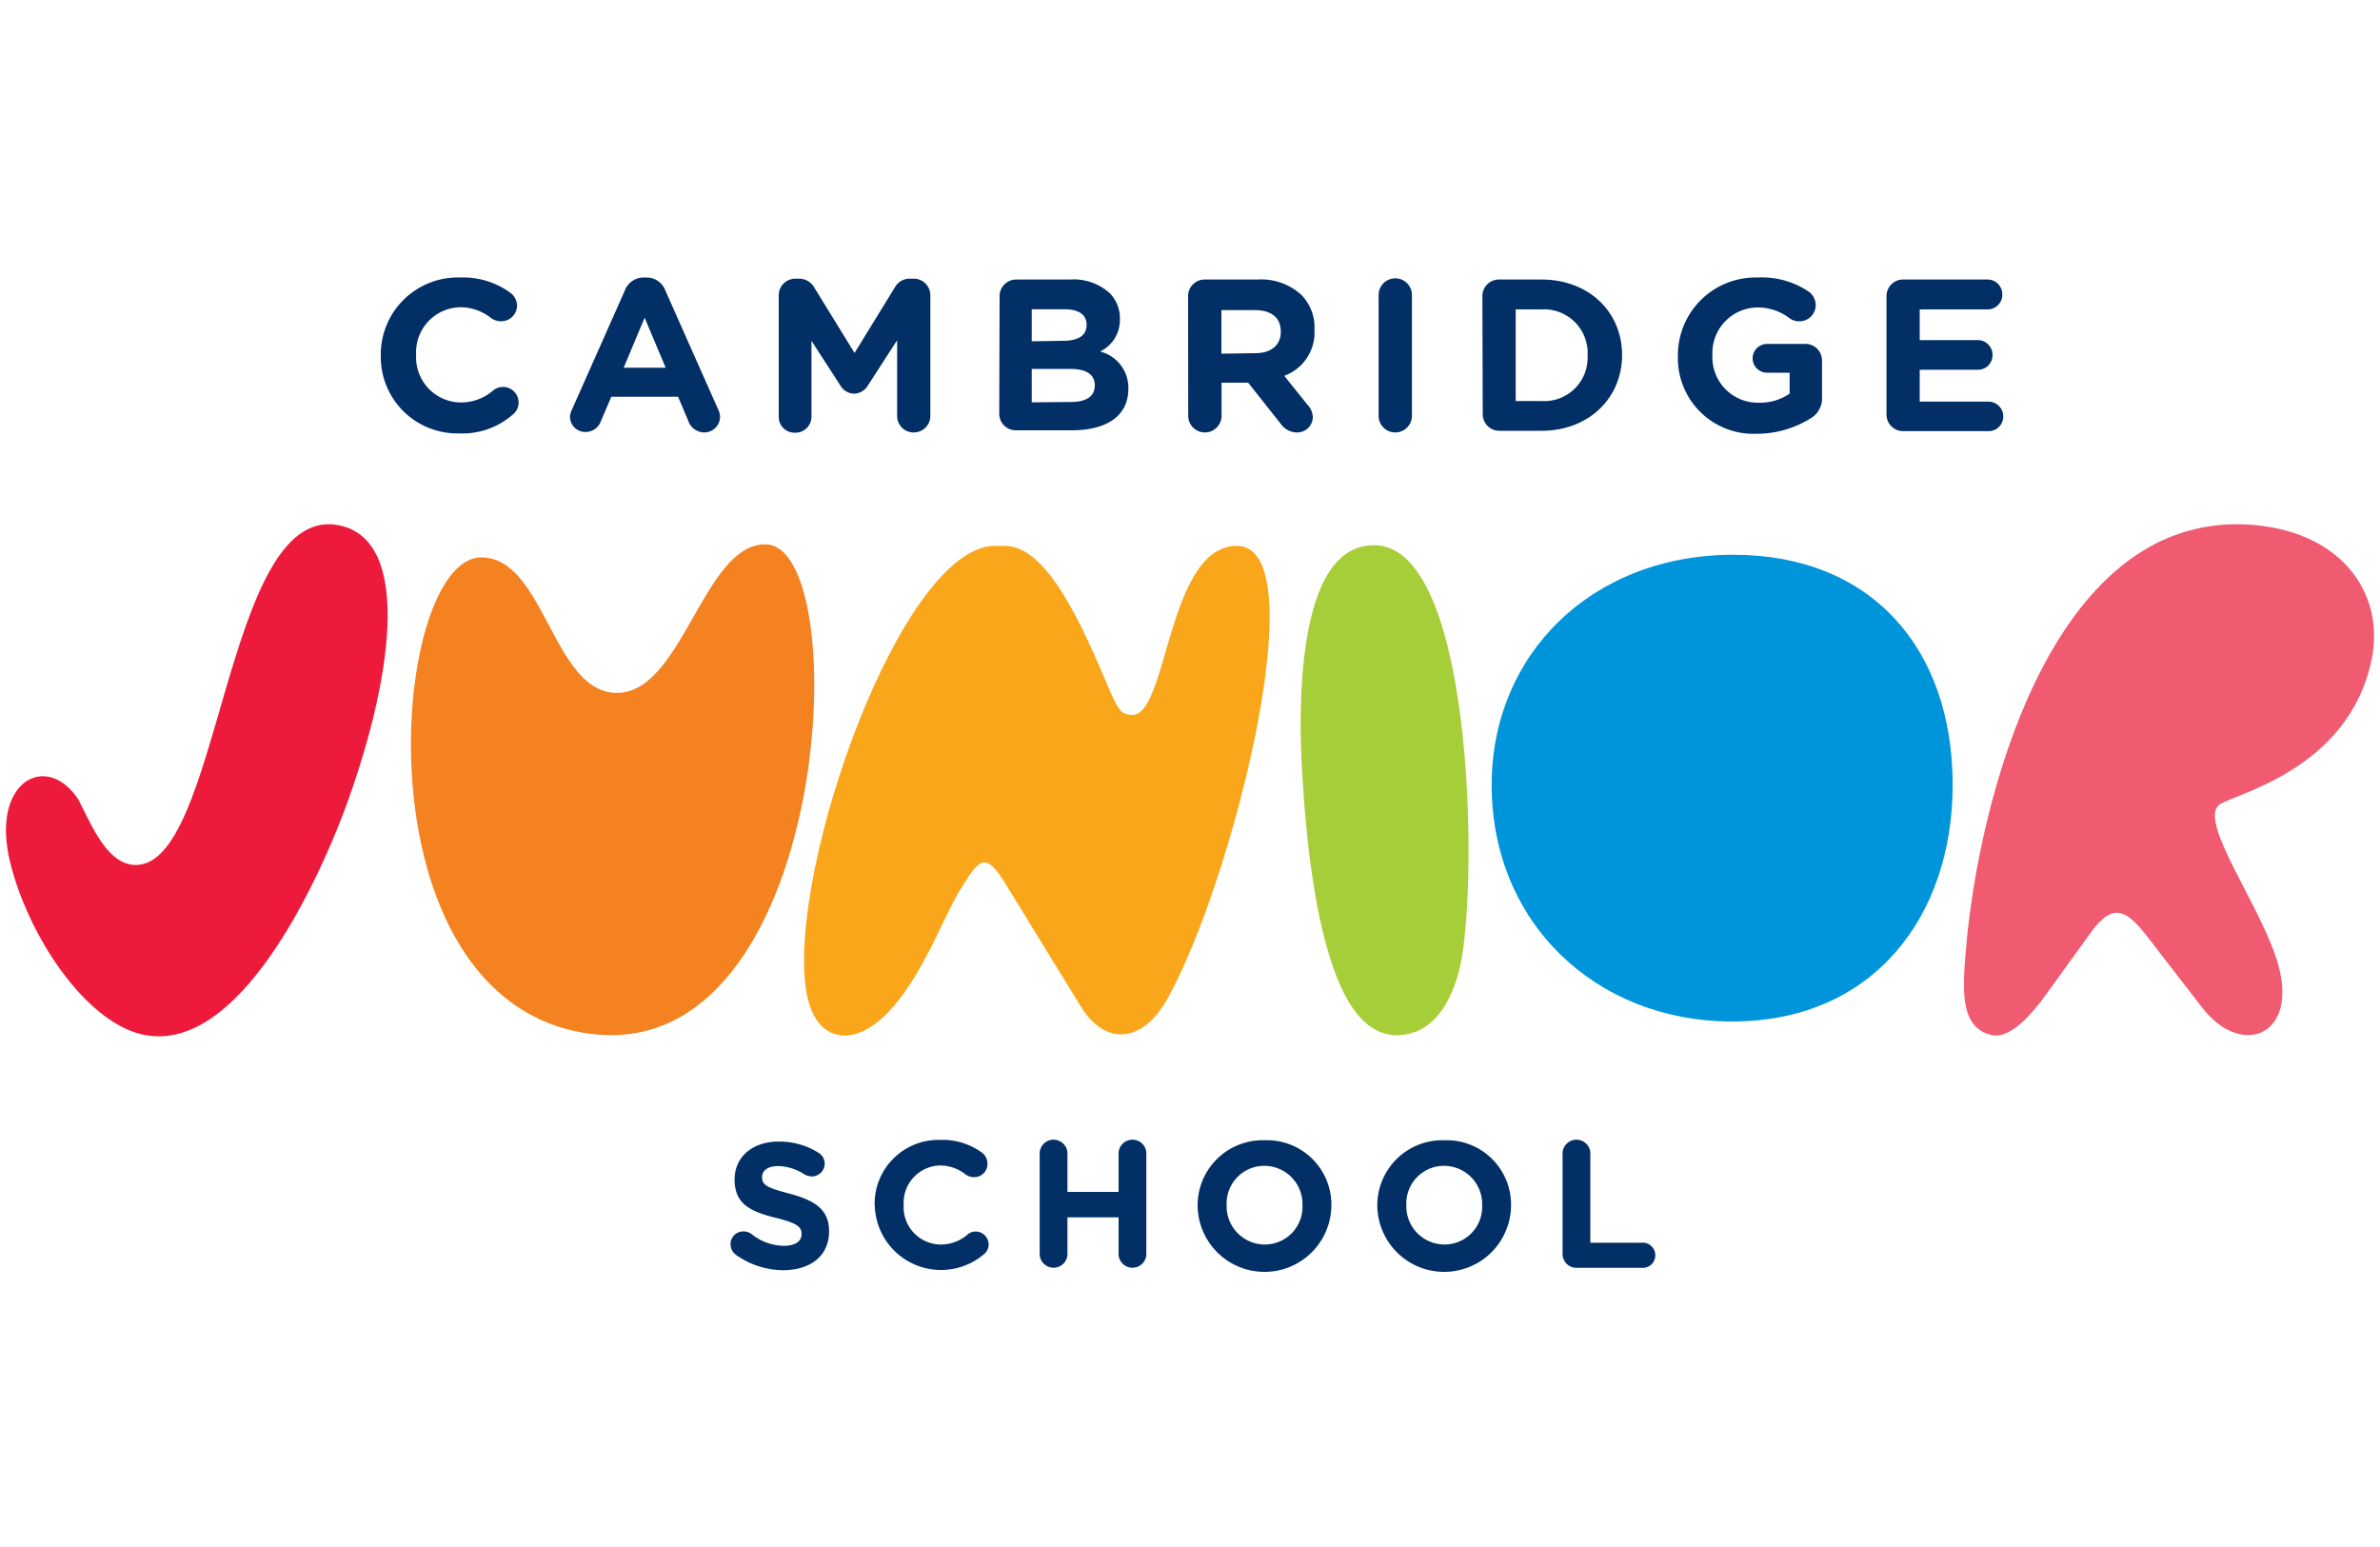 <svg id="Layer_1" data-name="Layer 1" xmlns="http://www.w3.org/2000/svg" width="200" height="130" viewBox="0 0 200 130"><defs><style>.cls-1{fill:#012f66;}.cls-2{fill:#ed1a3b;}.cls-2,.cls-3,.cls-4,.cls-5,.cls-6,.cls-7{fill-rule:evenodd;}.cls-3{fill:#faa61a;}.cls-4{fill:#a6ce39;}.cls-5{fill:#f58220;}.cls-6{fill:#0095da;}.cls-7{fill:#f05b72;}</style></defs><path class="cls-1" d="M32,29.9v0a6.47,6.47,0,0,1,6.65-6.58,6.77,6.77,0,0,1,4.25,1.29,1.38,1.38,0,0,1,.55,1.11A1.34,1.34,0,0,1,42.11,27a1.44,1.44,0,0,1-.84-.27,4.15,4.15,0,0,0-2.6-.91,3.78,3.78,0,0,0-3.7,4v0a3.79,3.79,0,0,0,3.7,4,4.11,4.11,0,0,0,2.76-1,1.31,1.31,0,0,1,2.15,1,1.26,1.26,0,0,1-.47,1,6.42,6.42,0,0,1-4.53,1.6A6.43,6.43,0,0,1,32,29.9Z"/><path class="cls-1" d="M48.06,34.43l4.44-10a1.69,1.69,0,0,1,1.64-1.11h.16a1.67,1.67,0,0,1,1.62,1.11l4.44,10a1.56,1.56,0,0,1,.15.57,1.33,1.33,0,0,1-1.33,1.34,1.44,1.44,0,0,1-1.35-1l-.85-2H51.37l-.89,2.09a1.36,1.36,0,0,1-1.29.87A1.28,1.28,0,0,1,47.9,35,1.49,1.49,0,0,1,48.06,34.43Zm7.88-3.53-1.77-4.2-1.76,4.2Z"/><path class="cls-1" d="M65.44,24.82a1.39,1.39,0,0,1,1.4-1.4h.31a1.45,1.45,0,0,1,1.27.73l3.39,5.51,3.4-5.53a1.4,1.4,0,0,1,1.26-.71h.31a1.39,1.39,0,0,1,1.4,1.4V34.94a1.39,1.39,0,0,1-1.4,1.4,1.38,1.38,0,0,1-1.39-1.4V28.59l-2.45,3.79a1.38,1.38,0,0,1-1.17.7,1.36,1.36,0,0,1-1.16-.7l-2.42-3.74V35a1.34,1.34,0,0,1-1.39,1.36A1.32,1.32,0,0,1,65.44,35Z"/><path class="cls-1" d="M84,24.9a1.39,1.39,0,0,1,1.4-1.41h4.51a4.53,4.53,0,0,1,3.33,1.13,3,3,0,0,1,.87,2.17v0a2.94,2.94,0,0,1-1.67,2.75,3.14,3.14,0,0,1,2.38,3.13v0c0,2.33-1.89,3.49-4.76,3.49H85.37a1.39,1.39,0,0,1-1.4-1.4Zm5.31,3.74c1.24,0,2-.4,2-1.34v0c0-.85-.65-1.31-1.84-1.31H86.7v2.69ZM90,33.78c1.23,0,2-.44,2-1.39v0c0-.86-.62-1.39-2.07-1.39H86.7v2.81Z"/><path class="cls-1" d="M99.84,24.9a1.39,1.39,0,0,1,1.4-1.41h4.42a5,5,0,0,1,3.71,1.3,3.9,3.9,0,0,1,1.09,2.91v0a3.88,3.88,0,0,1-2.54,3.88L109.86,34a1.58,1.58,0,0,1,.46,1.07A1.31,1.31,0,0,1,109,36.34a1.68,1.68,0,0,1-1.38-.73l-2.73-3.45h-2.24v2.78a1.4,1.4,0,0,1-2.8,0Zm5.64,4.78c1.38,0,2.15-.71,2.15-1.8v0c0-1.22-.82-1.82-2.21-1.82h-2.78v3.66Z"/><path class="cls-1" d="M115.85,24.79a1.4,1.4,0,0,1,2.8,0V34.94a1.4,1.4,0,0,1-2.8,0Z"/><path class="cls-1" d="M124.57,24.9a1.39,1.39,0,0,1,1.4-1.41h3.57c4,0,6.77,2.75,6.77,6.34v0c0,3.59-2.77,6.37-6.77,6.37H126a1.39,1.39,0,0,1-1.4-1.4Zm5,8.8a3.64,3.64,0,0,0,3.84-3.8v0A3.67,3.67,0,0,0,129.54,26h-2.17V33.7Z"/><path class="cls-1" d="M141,29.9v0a6.53,6.53,0,0,1,6.68-6.58A7.09,7.09,0,0,1,152,24.51a1.39,1.39,0,0,1,.58,1.13A1.36,1.36,0,0,1,151.19,27a1.3,1.3,0,0,1-.85-.29,4.38,4.38,0,0,0-2.78-.87,3.83,3.83,0,0,0-3.66,4v0a3.82,3.82,0,0,0,3.86,4,4.42,4.42,0,0,0,2.63-.76V31.32H148.5a1.21,1.21,0,0,1-1.22-1.2,1.22,1.22,0,0,1,1.22-1.22h3.2a1.39,1.39,0,0,1,1.41,1.4v3.09a1.93,1.93,0,0,1-1,1.79,8.5,8.5,0,0,1-4.46,1.27A6.36,6.36,0,0,1,141,29.9Z"/><path class="cls-1" d="M159.93,36.23a1.39,1.39,0,0,1-1.4-1.4V24.9a1.39,1.39,0,0,1,1.4-1.41H167a1.24,1.24,0,0,1,1.26,1.26A1.23,1.23,0,0,1,167,26h-5.68v2.58h4.86a1.24,1.24,0,0,1,1.26,1.26,1.22,1.22,0,0,1-1.26,1.23h-4.86v2.68h5.77A1.24,1.24,0,0,1,168.34,35a1.22,1.22,0,0,1-1.26,1.23Z"/><path class="cls-1" d="M61.82,105.43a1.12,1.12,0,0,1-.43-.88,1.07,1.07,0,0,1,1.08-1.07,1.16,1.16,0,0,1,.67.21,4.43,4.43,0,0,0,2.7,1c1,0,1.52-.38,1.52-1v0c0-.58-.36-.9-2.12-1.34-2.15-.53-3.51-1.15-3.51-3.23v0c0-1.92,1.53-3.19,3.7-3.19a6.17,6.17,0,0,1,3.35.94,1.06,1.06,0,0,1,.52.92,1.08,1.08,0,0,1-1.09,1.07,1.31,1.31,0,0,1-.59-.16,4.23,4.23,0,0,0-2.22-.71c-.9,0-1.36.39-1.36.92v0c0,.71.46.9,2.28,1.39,2.15.57,3.35,1.33,3.35,3.17v0c0,2.1-1.6,3.27-3.88,3.27A6.92,6.92,0,0,1,61.82,105.43Z"/><path class="cls-1" d="M73.5,101.29v0A5.37,5.37,0,0,1,79,95.79a5.62,5.62,0,0,1,3.53,1.08,1.16,1.16,0,0,1,.45.92,1.11,1.11,0,0,1-1.15,1.13,1.2,1.2,0,0,1-.69-.23A3.45,3.45,0,0,0,79,97.94a3.13,3.13,0,0,0-3.06,3.29v0A3.14,3.14,0,0,0,79,104.58a3.41,3.41,0,0,0,2.3-.83,1,1,0,0,1,.69-.26,1.1,1.1,0,0,1,1.09,1.08,1.06,1.06,0,0,1-.4.83,5.57,5.57,0,0,1-9.17-4.11Z"/><path class="cls-1" d="M87.37,97.05a1.17,1.17,0,1,1,2.33,0v3.11H94V97.05a1.17,1.17,0,1,1,2.33,0v8.42a1.17,1.17,0,0,1-2.33,0V102.3H89.7v3.17a1.17,1.17,0,0,1-2.33,0Z"/><path class="cls-1" d="M100.64,101.29v0a5.47,5.47,0,0,1,5.64-5.47,5.41,5.41,0,0,1,5.6,5.44v0a5.62,5.62,0,0,1-11.24,0Zm8.81,0v0a3.21,3.21,0,0,0-3.2-3.32,3.16,3.16,0,0,0-3.17,3.29v0a3.21,3.21,0,0,0,3.2,3.32A3.16,3.16,0,0,0,109.45,101.29Z"/><path class="cls-1" d="M115.74,101.29v0a5.47,5.47,0,0,1,5.64-5.47,5.41,5.41,0,0,1,5.6,5.44v0a5.62,5.62,0,0,1-11.24,0Zm8.81,0v0a3.21,3.21,0,0,0-3.2-3.32,3.16,3.16,0,0,0-3.17,3.29v0a3.21,3.21,0,0,0,3.2,3.32A3.16,3.16,0,0,0,124.55,101.29Z"/><path class="cls-1" d="M131.31,97.05a1.17,1.17,0,1,1,2.33,0v7.38h4.3a1.06,1.06,0,1,1,0,2.11h-5.46a1.16,1.16,0,0,1-1.17-1.16Z"/><path class="cls-2" d="M28.85,68.35c4-10.65,6.06-23.16-.54-24.24-9.51-1.56-9.78,29.11-17.08,28.57-2.18-.17-3.39-3-4.63-5.47C3.94,63.1-.87,65.63.87,72.54c1.57,6.24,6.29,13.23,11,14.37C20.1,88.88,26.82,73.7,28.85,68.35Z"/><path class="cls-3" d="M80.83,74.54c1.52-2.42,2-3.07,3.83,0l6.14,10c2,3.3,5.15,3.23,7.29-.59,5.42-9.64,12.62-38.08,5.85-38.08-5.9,0-5.81,14.6-8.89,14.2-.6-.08-.89.07-1.81-2.08-2.16-5.1-5.15-12.12-8.79-12.12h-.83c-7.87,0-17.42,27.1-15.89,37.29C68.16,86,69.6,87.2,71.36,87c3.13-.44,5.58-4.86,6.9-7.43C79.3,77.49,80.15,75.56,80.83,74.54Z"/><path class="cls-4" d="M117.41,87c2.66-.07,4.28-2.11,5.16-5.26,1.67-5.93,1.52-35.52-6.91-35.92-7-.32-6.48,14.78-6.25,18.85.35,6.23,1.14,12.68,2.76,17C113.39,85,115.08,87,117.41,87Z"/><path class="cls-5" d="M64.31,45.74c-5.28,0-7,12.82-12.69,12.48-5.21-.32-5.9-11.38-11.18-11.38-7.68,0-10.73,37.09,8.93,40C69.92,89.86,72,45.74,64.31,45.74Z"/><path class="cls-6" d="M145.56,85.84c11.91,0,18.53-8.9,18.53-19.88,0-11.43-6.8-19.34-18.42-19.34-11.91,0-20.32,8.37-20.32,19.34C125.35,77.55,134.11,85.84,145.56,85.84Z"/><path class="cls-7" d="M171.87,83.66l3.85-5.32c2.29-3.16,3.45-1.29,5.8,1.76l3.55,4.59c3.34,4.32,8.3,2.3,6.24-4.09-1.54-4.78-6.4-11.33-4.9-12.91.84-.88,10.93-2.75,12.89-12.28,1.15-5.65-2.66-10.89-10.42-11.33-16.76-.94-22.63,23.73-23.65,35.41-.31,3.56-.6,6.81,2.08,7.48C168.4,87.25,169.9,86.38,171.87,83.66Z"/></svg>